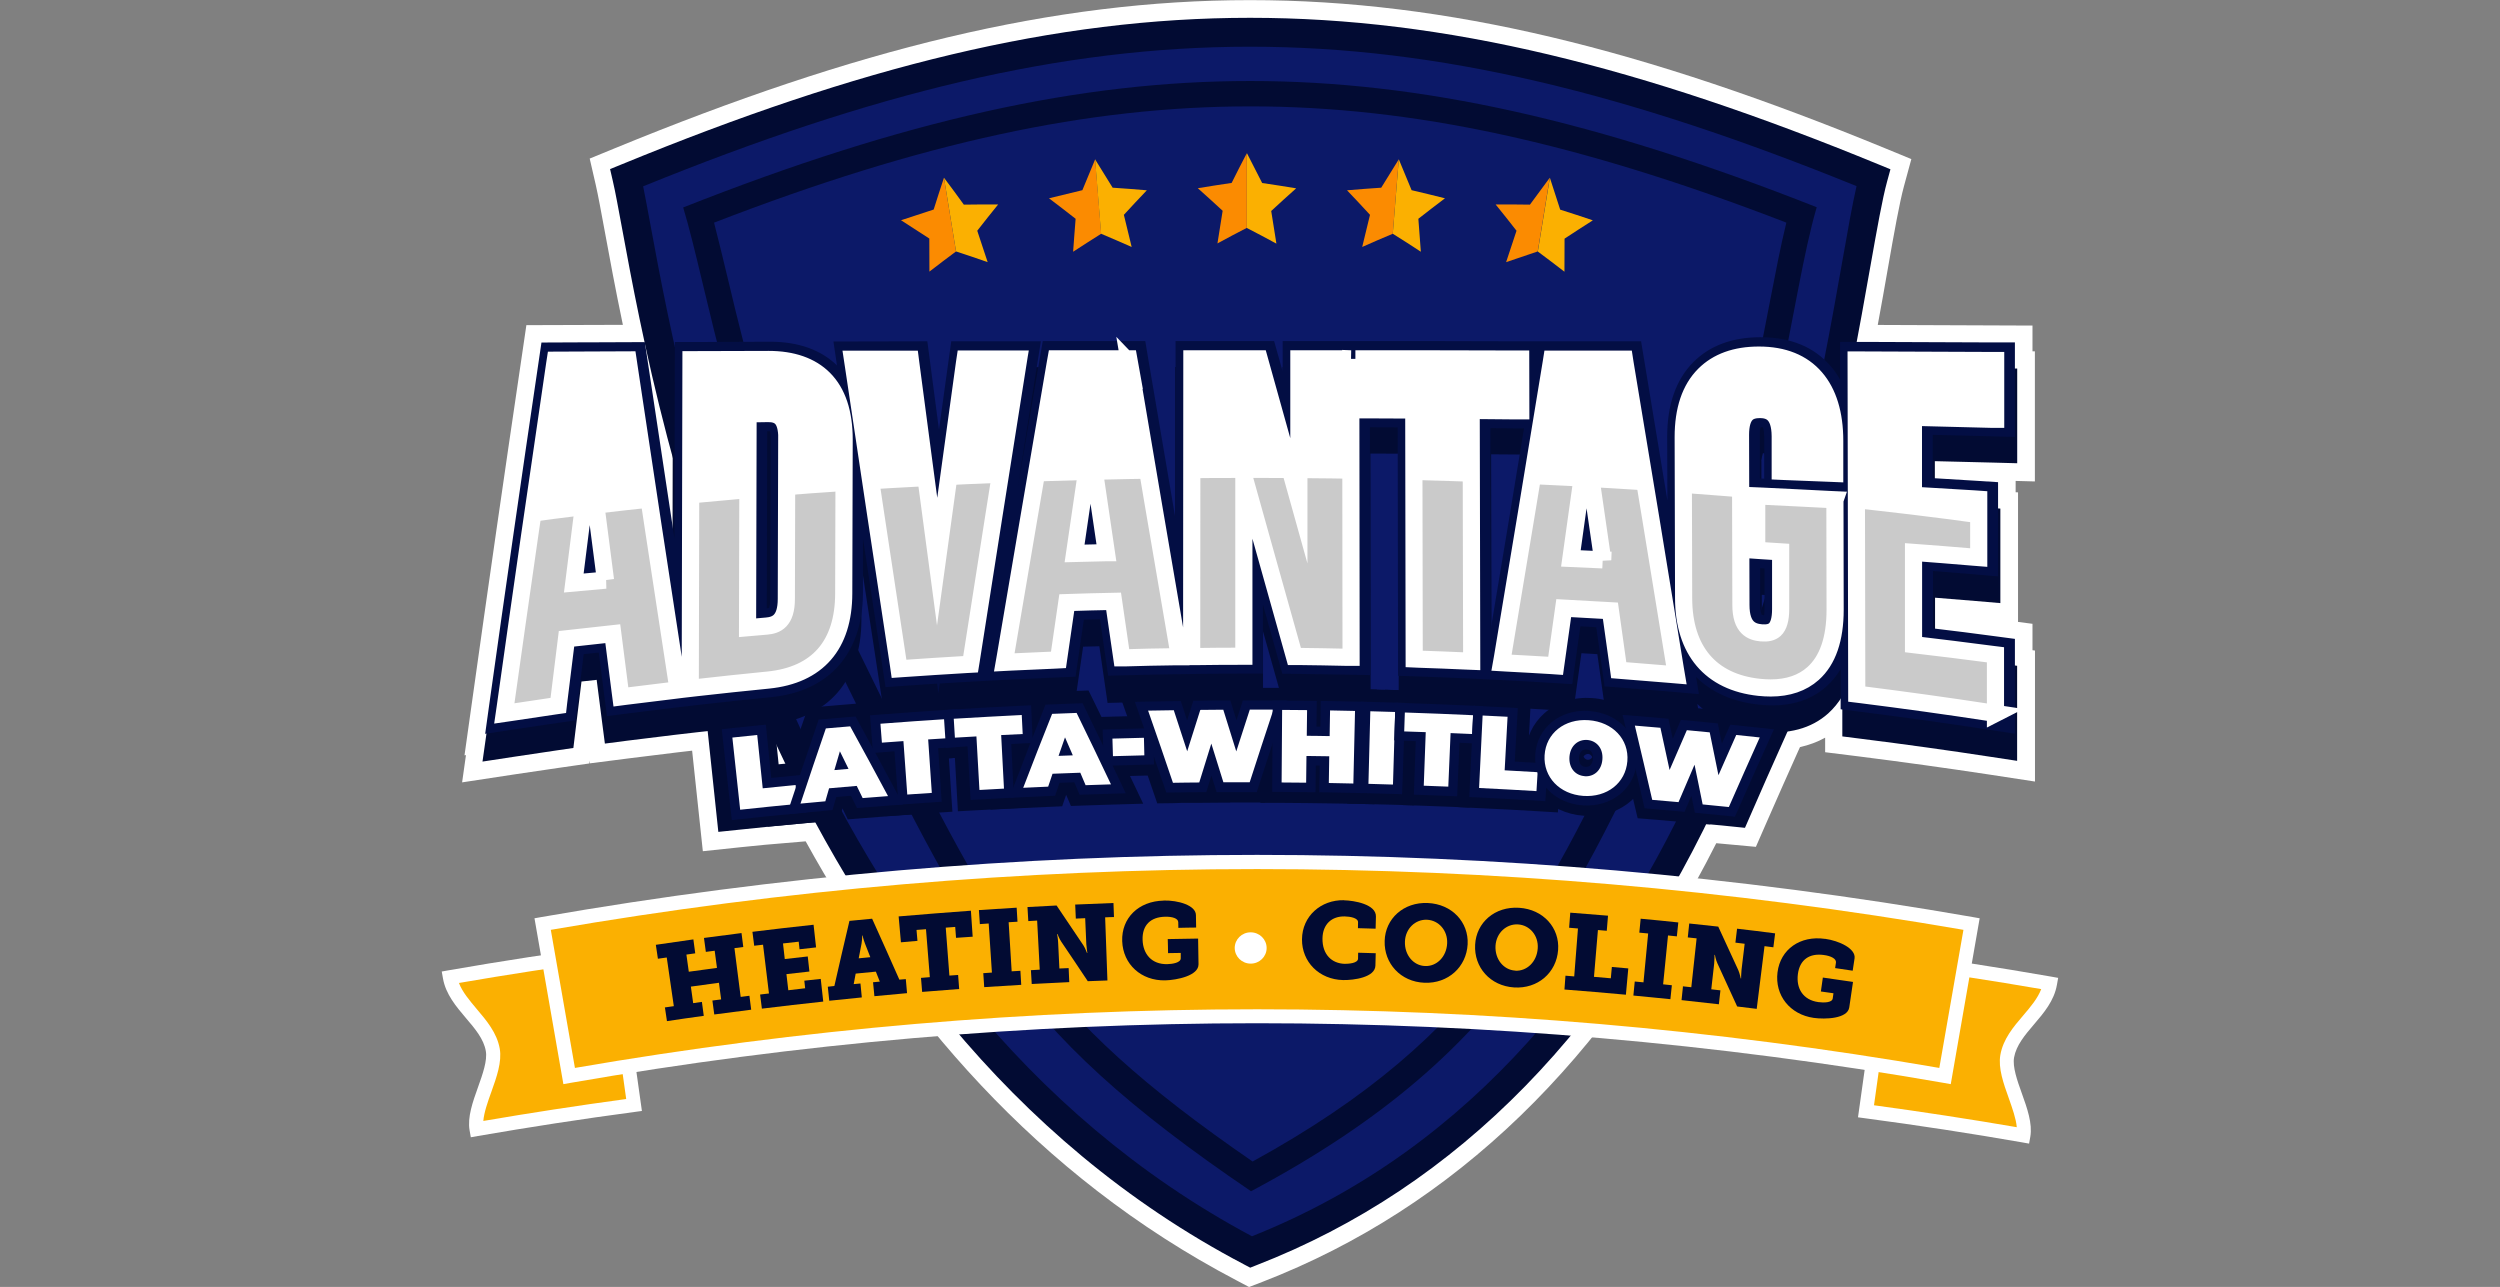 <?xml version="1.0" encoding="UTF-8"?>
<svg id="Layer_1" data-name="Layer 1" xmlns="http://www.w3.org/2000/svg" xmlns:xlink="http://www.w3.org/1999/xlink" viewBox="0 0 240.42 123.76">
  <rect x="0" y="0" width="240.42" height="123.76" fill="#808080" stroke="none"/>
  <defs>
    <style>
      .cls-1 {
        fill: #fbb001;
      }

      .cls-2 {
        fill: #030e44;
      }

      .cls-3 {
        fill: #0c1968;
      }

      .cls-4 {
        fill: #fb8b01;
      }

      .cls-5 {
        fill: #020b33;
      }

      .cls-6 {
        fill: #fff;
      }

      .cls-7 {
        fill: none;
        stroke: #fff;
        stroke-miterlimit: 10;
        stroke-width: 1.65px;
      }

      .cls-8 {
        clip-path: url(#clippath);
      }

      .cls-9 {
        fill: #cacaca;
      }
    </style>
    <clipPath id="clippath">
      <path class="cls-7" d="M60.46,35.01l-.06-.4-7,.03-.06.39c-1.62,10.97-3.22,22.06-4.75,32.96l-.09.62.62-.09c1.41-.22,2.81-.42,4.22-.63l.35-.05.04-.35c.25-2.02.5-4.04.75-6.06,1.47-.17,2.97-.33,4.45-.49.24,1.88.48,3.75.72,5.62l.06.46.46-.06c1.51-.19,3.05-.38,4.56-.56l.48-.06-.07-.47c-1.56-10.15-3.14-20.53-4.68-30.85ZM58.24,55.79c-1.02.09-2.04.19-3.06.28.5-3.98,1.01-8.03,1.52-12.09.51,3.96,1.02,7.9,1.53,11.81ZM73.9,34.57h0c-2.33,0-4.66.01-6.99.02h-.46s-.07,31.61-.07,31.61l.52-.06c2.3-.26,4.65-.51,6.98-.74,4.74-.48,7.25-3.36,7.26-8.33l.04-14.81c0-2.57-.65-4.53-1.95-5.83-1.23-1.23-3.02-1.86-5.32-1.86ZM75.66,42.15l-.04,15.44c0,2.16-.97,2.54-1.91,2.62-.61.05-1.22.11-1.82.16l.05-20.57,1.88-.03c.59-.01,1.01.12,1.3.41.37.36.55,1.03.55,1.98ZM97.88,35.06c-1.6,10.1-3.07,19.41-4.48,28.45l-.06.37-.37.02c-2.02.12-4.07.25-6.08.39l-.43.03-.06-.42c-1.47-9.65-2.93-19.35-4.34-28.82l-.08-.53h5.56s.05.39.05.39c.84,6.35,1.68,12.75,2.53,19.08.88-6.4,1.75-12.76,2.63-19.09l.06-.4h5.15s-.09.53-.09.53ZM108.62,34.9l-.07-.39h-6.99s-.07.39-.07.39c-1.75,10.25-3.33,19.48-4.81,28.23l-.1.57.58-.03c1.42-.07,2.83-.13,4.25-.19l.38-.02.8-5.51c1.49-.05,3-.09,4.5-.12l.79,5.43h.41c1.53-.05,3.08-.08,4.59-.1h.54s-.09-.54-.09-.54c-1.69-9.86-3.24-18.93-4.72-27.73ZM106.39,53.15c-1.02.02-2.04.04-3.05.07.51-3.49,1.02-6.97,1.53-10.45.51,3.47,1.02,6.93,1.53,10.38ZM129.9,34.51l.03,28.7h-.47c-1.54-.04-3.1-.06-4.63-.08h-.35s-2.51-8.94-2.51-8.94c-.78-2.79-1.57-5.58-2.35-8.38v17.3s-.46,0-.46,0c-1.36,0-2.73.01-4.09.03h-.47s.02-28.63.02-28.63h6.48s3.81,13.65,3.81,13.65v-13.65s5,0,5,0ZM141.48,39.47l.05,24.12-.49-.02c-1.53-.07-3.07-.13-4.59-.18l-.45-.02-.04-23.94c-1.44,0-2.89-.02-4.33-.02h-.46s0-4.9,0-4.9h.46c4.72,0,9.44,0,14.15.02h.46s.01,4.98.01,4.98h-.47c-1.44-.02-2.88-.03-4.32-.04ZM156.28,34.93l-.06-.39h-6.99s-.06.38-.06.38c-1.51,9.22-3.08,18.74-4.68,28.3l-.09.51.52.03c1.42.07,2.83.16,4.25.24l.43.03.78-5.55c1.49.08,3,.16,4.49.25.25,1.78.5,3.56.75,5.35l.05.37.37.03c1.52.12,3.06.24,4.58.37l.59.05-.1-.59c-1.55-9.57-3.13-19.18-4.83-29.38ZM154.13,53.84c-1.02-.05-2.04-.1-3.06-.14.5-3.55.99-7.1,1.49-10.67.52,3.59,1.05,7.2,1.57,10.82ZM176.46,48.09l.02,10.55c0,2.8-.71,4.87-2.12,6.13-1.03.92-2.4,1.39-4.07,1.39-.36,0-.73-.02-1.12-.06-4.67-.5-7.24-3.54-7.26-8.55l-.04-15.52c0-2.62.67-4.63,2.03-5.99,1.25-1.25,3.01-1.89,5.24-1.89h.02c2.35,0,4.18.74,5.43,2.19,1.22,1.41,1.85,3.45,1.85,6.06v3.13s-.48-.02-.48-.02c-1.44-.06-2.88-.12-4.32-.17l-.44-.02v-3.36c-.01-2.26-1.04-2.56-1.93-2.58-.58,0-1.02.13-1.31.42-.39.38-.58,1.06-.58,2.02l.04,16.36c0,2.22,1.05,2.6,1.96,2.68.59.05,1.01-.05,1.3-.31.37-.34.56-1,.56-1.96v-5.52c-.63-.04-1.25-.08-1.87-.12l-.43-.03v-5.23s.47.02.47.02c2.2.1,4.43.22,6.62.33l.44.02ZM191.92,68.61l-.53-.08c-4.11-.63-8.29-1.21-12.42-1.73l-.41-.05-.06-32.13h.47c4.16.02,8.33.03,12.49.05h.46s0,5.65,0,5.65h-.48c-2.48-.07-4.95-.13-7.43-.19v7.5c1.96.11,3.9.23,5.85.35l.43.03v5.61s-.5-.04-.5-.04c-1.92-.16-3.85-.32-5.77-.46v8.87c2.5.29,5.01.61,7.48.93l.4.05v5.65Z"/>
    </clipPath>
  </defs>
  <path class="cls-6" d="M195.69,62.56l-.23-.03v-2.54l-1.39-.18v-12.46s-.23-.01-.23-.01v-1.09s1.85.05,1.85.05v-12.51h-.23v-2.48l-14.88-.06c.36-1.94.68-3.76.97-5.42.62-3.54,1.12-6.33,1.55-7.92l.71-2.61-2.5-1.03c-46.25-19.01-75.95-19.01-122.21,0l-2.39.98.58,2.52c.23,1.01.51,2.53.88,4.54.44,2.4,1,5.43,1.73,8.93l-9.28.03-.48,3.27c-1.63,11.02-3.23,22.11-4.75,32.98l-.72,5.12.14-.02-.37,2.62,5.12-.78c1.4-.21,2.8-.42,4.2-.62l2.92-.42.03-.27.03.26,3.82-.49c1.5-.19,3.03-.38,4.54-.56l1.46-.17,1.03,9.67,3.69-.39c.77-.08,1.54-.15,2.31-.23l3.89-.33c9.01,16.34,22.12,32.1,41.41,42.21l1.23.65,1.3-.5c18.46-7.16,33.11-21.35,43.63-42.18l3.81.35,1.08-2.47c.97-2.22,1.97-4.47,2.96-6.68l.2-.44c.86-.2,1.68-.49,2.42-.91v1.4s3.37.42,3.37.42c4.11.52,8.27,1.1,12.37,1.72l4.44.68v-12.59Z"/>
  <g>
    <path class="cls-3" d="M120.31,120.4C70.2,94.13,62.88,28.5,60.27,17.08c45.46-18.68,74.43-18.68,119.88,0-3.45,12.62-8.25,83.3-59.84,103.32Z"/>
    <path class="cls-5" d="M120.23,121.91l-.55-.29c-45.93-24.07-56.41-80.94-59.85-99.62-.37-1.98-.65-3.55-.9-4.61l-.26-1.13,1.08-.44c45.77-18.81,75.16-18.81,120.93,0l1.12.46-.32,1.17c-.46,1.68-.96,4.52-1.6,8.11-2.05,11.62-5.48,31.07-14.04,49.98-10.45,23.08-25.6,38.6-45.03,46.14l-.58.23ZM61.85,17.92c.2.98.42,2.17.68,3.58,3.37,18.28,13.59,73.77,57.87,97.39,43.26-17.23,52.73-70.85,56.78-93.81.52-2.95.95-5.39,1.36-7.18C134.53.02,105.86.02,61.85,17.92Z"/>
  </g>
  <g>
    <path class="cls-3" d="M120.39,113.13c-21.71-14.85-25.99-23.57-38.45-49.02-.7-1.44-1.43-2.93-2.19-4.48-6.17-12.56-8.95-24.17-10.98-32.65-.57-2.39-1.08-4.51-1.58-6.32,20.64-8.06,37.04-11.66,53.04-11.66s32.39,3.6,53.01,11.65c-.66,2.5-1.23,5.44-1.87,8.78-1.7,8.85-3.82,19.86-9.37,31.65-.82,1.74-1.61,3.44-2.38,5.08-9.97,21.41-16.03,34.41-39.23,46.95Z"/>
    <path class="cls-5" d="M120.23,10.23c15.58,0,31.56,3.46,51.56,11.18-.56,2.29-1.06,4.9-1.62,7.8-1.69,8.78-3.79,19.71-9.28,31.36-.82,1.74-1.61,3.44-2.38,5.09-9.77,20.98-15.74,33.8-38.05,46.04-20.9-14.39-24.86-22.47-37.42-48.13-.7-1.44-1.43-2.93-2.19-4.48-6.11-12.44-8.87-23.97-10.88-32.39-.47-1.95-.89-3.71-1.3-5.29,20.01-7.73,36-11.18,51.58-11.18M120.23,7.79c-16.34,0-33.29,3.77-54.53,12.16,2.38,7.88,4.6,23.24,12.95,40.23,14.53,29.57,17.9,38.25,41.66,54.38,25.95-13.82,31.31-28.55,42.79-52.94,8.05-17.11,9.03-32.89,11.61-41.69-21.22-8.38-38.16-12.14-54.48-12.14h0Z"/>
  </g>
  <path class="cls-5" d="M194,64.03l-1.89-.25c-1.99-.26-4.01-.52-6.02-.76v-5.54c1.3.1,2.62.21,3.93.32l2.35.2v-9.09s-2.04-.13-2.04-.13c-1.42-.09-2.84-.18-4.26-.26v-4.17c1.89.04,3.79.09,5.69.14l2.23.06v-9.11s-2.16,0-2.16,0c-4.18-.02-8.35-.03-12.53-.05h-2.18s0,3.64,0,3.64c-.27-.48-.58-.91-.93-1.32-1.6-1.85-3.87-2.78-6.76-2.78-2.71,0-4.89.81-6.47,2.4-1.69,1.69-2.54,4.12-2.53,7.21l.02,6.13c-.73-4.42-1.47-8.91-2.24-13.53l-.3-1.81h-4.88s-.54-.01-.54-.01h-4.49s0,0,0,0h-1.99c-4.73-.01-9.47-.02-14.2-.02h-2.17s0,0,0,0h-6.3s0,2.93,0,2.93l-.82-2.93h-9.5s0,17.19,0,17.19c-.9-5.27-1.76-10.36-2.61-15.38l-.31-1.81h-4.88s-.52,0-.52,0h-4.48s-.31,1.81-.31,1.81c-.73,4.27-1.43,8.37-2.11,12.33.59-3.76,1.2-7.62,1.84-11.62l.4-2.51h-8.65s-.26,1.88-.26,1.88c-.31,2.22-.61,4.43-.92,6.66-.29-2.21-.58-4.43-.88-6.63l-.25-1.89-9.06.02.34,2.3c-1.56-1.52-3.74-2.29-6.47-2.29h0c-2.34,0-4.68.01-7.02.02h-2.16s-.04,18.97-.04,18.97c-.86-5.68-1.72-11.39-2.58-17.1l-.28-1.86-4.88.02h-.6s-4.48.02-4.48.02l-.27,1.85c-1.62,10.98-3.23,22.11-4.77,33.07l-.41,2.89,2.88-.44c1.4-.21,2.81-.42,4.22-.63l1.64-.24.2-1.65c.19-1.58.39-3.16.58-4.74.49-.05.97-.11,1.46-.16.17,1.33.34,2.65.51,3.98l.28,2.15,2.15-.28c1.51-.19,3.04-.38,4.56-.56l2.16-.25c2.3-.26,4.65-.51,6.98-.74,5.59-.56,8.8-4.22,8.82-10.04v-5.28c.63,4.12,1.26,8.25,1.89,12.38l.3,1.98,2-.14c.99-.07,1.99-.14,2.98-.2l.25-.02c.95-.06,1.9-.12,2.84-.17l4.21-.23c1.42-.07,2.83-.13,4.25-.19l1.8-.07.8-5.51c.52-.01,1.04-.03,1.56-.04l.79,5.45,1.93-.05c1.53-.04,3.07-.07,4.59-.09l2.17-.03c1.36-.01,2.72-.02,4.09-.03h2.17s0-6.68,0-6.68l1.88,6.68,1.63.02c1.53.01,3.08.04,4.63.07l2.21.04-.02-23.91h.03c.88,0,1.76,0,2.65.01l.04,23.97,2.09.07c1.52.05,3.06.11,4.58.18l3.87.19c1.42.07,2.83.16,4.25.24l2,.12.78-5.58c.51.03,1.02.06,1.53.09l.8,5.71,1.74.13c1.53.12,3.07.24,4.57.37l2.78.24-.27-1.66c1.48,1.47,3.52,2.39,6.04,2.66,2.71.3,4.92-.3,6.54-1.75.53-.48.98-1.03,1.36-1.66v3.87s1.9.24,1.9.24c4.14.52,8.31,1.1,12.41,1.73l2.5.38v-9.15ZM118.05,63.99c-.54,0-1.08,0-1.62.01v-25.3s1.63,0,1.63,0v25.29ZM143.44,63.03l-.04-19.34c.87,0,1.74.01,2.61.02h.63c-1.05,6.38-2.12,12.84-3.2,19.32ZM169.38,44.34c0-.39.04-.62.07-.75.03,0,.06,0,.09,0,.06,0,.11,0,.14,0,.04.11.11.37.11.87v4.08s0,0,0,0l-.4-.02v-4.2ZM169.81,61.74c-.13-.01-.2-.03-.23-.04-.03-.06-.15-.31-.15-.95v-3.54s.14,0,.14,0c.09,0,.18.01.26.02v3.94c0,.26,0,.44-.03.57Z"/>
  <path class="cls-2" d="M46.65,70.63l.4-2.88c1.53-10.93,3.13-22.02,4.75-32.97l.27-1.84,4.47-.02h.6s4.87-.02,4.87-.02l.28,1.85c.85,5.68,1.71,11.38,2.57,17.04l.04-18.9h2.15c2.33-.01,4.66-.02,6.99-.03h0c2.72,0,4.89.77,6.45,2.28l-.34-2.3,9.03-.02.25,1.89c.29,2.2.58,4.4.87,6.61.31-2.22.61-4.43.92-6.64l.26-1.86h8.62s-.4,2.49-.4,2.49c-.63,3.98-1.24,7.83-1.83,11.58.67-3.95,1.37-8.03,2.1-12.29l.31-1.8h4.47s.52,0,.52,0h4.87s.3,1.8.3,1.8c.85,5,1.71,10.08,2.61,15.33v-17.13s9.48,0,9.48,0l.82,2.92v-2.92s6.28,0,6.28,0h0s2.17,0,2.17,0c4.72,0,9.44,0,14.16.02h1.99s0,0,0,0h4.47s.54,0,.54,0h4.86s.3,1.81.3,1.81c.77,4.6,1.51,9.08,2.23,13.49l-.02-6.11c0-3.08.84-5.5,2.52-7.19,1.58-1.58,3.74-2.39,6.45-2.39,2.89,0,5.15.93,6.74,2.77.35.4.66.84.92,1.31v-3.63s2.17,0,2.17,0c4.16.01,8.33.03,12.49.05h2.15s0,9.09,0,9.09l-2.22-.06c-1.89-.05-3.79-.09-5.68-.14v4.16c1.42.08,2.84.17,4.25.26l2.03.13v9.06s-2.34-.2-2.34-.2c-1.3-.11-2.61-.22-3.92-.32v5.52c2.01.24,4.02.49,6,.76l1.88.25v9.12s-2.49-.38-2.49-.38c-4.09-.63-8.25-1.21-12.38-1.73l-1.89-.24v-3.86c-.38.63-.83,1.18-1.36,1.66-1.62,1.45-3.82,2.05-6.52,1.75-2.52-.27-4.55-1.19-6.02-2.66l.27,1.65-2.77-.24c-1.5-.13-3.03-.25-4.56-.37l-1.74-.13-.8-5.69c-.51-.03-1.02-.06-1.53-.09l-.78,5.56-2-.12c-1.41-.09-2.82-.17-4.23-.24l-3.86-.19c-1.52-.07-3.06-.13-4.57-.18l-2.09-.07-.04-23.89c-.88,0-1.76,0-2.64-.01h-.03s.02,23.83.02,23.83l-2.21-.04c-1.54-.03-3.09-.05-4.61-.07l-1.62-.02-1.87-6.66v6.65s-2.16,0-2.16,0c-1.36,0-2.72.01-4.07.03l-2.16.03c-1.51.02-3.04.05-4.57.09l-1.92.05-.79-5.43c-.52.01-1.04.03-1.55.04l-.8,5.49-1.8.07c-1.41.06-2.82.12-4.24.19l-4.19.22c-.94.05-1.89.11-2.83.17l-.13.93-.12-.92c-.99.06-1.99.13-2.97.2l-1.99.14-.3-1.97c-.63-4.12-1.25-8.24-1.87-12.34v5.26c-.03,5.8-3.23,9.45-8.81,10.01-2.32.23-4.66.48-6.96.74l-2.15.25c-1.51.18-3.04.37-4.55.56l-2.15.28-.28-2.15c-.17-1.32-.34-2.64-.51-3.97-.49.05-.97.11-1.45.16-.19,1.57-.39,3.15-.58,4.72l-.2,1.64-1.64.24c-1.4.2-2.8.41-4.2.62l-2.87.44ZM180.41,65.24c3.32.43,6.66.89,9.96,1.39v-2.18c-2.12-.27-4.26-.54-6.37-.79l-1.5-.18-.02-12.21,1.83.14c1.47.11,2.96.23,4.44.35v-2.17c-1.56-.1-3.11-.19-4.67-.28l-1.6-.09v-10.85s1.73.04,1.73.04c2.05.05,4.11.1,6.16.15v-2.21c-3.34-.01-6.67-.03-10.01-.04l.05,28.93ZM55.01,36.33c-1.48,10.05-2.95,20.21-4.36,30.25.55-.08,1.1-.16,1.66-.24.21-1.71.42-3.42.63-5.12l.16-1.33,1.33-.15c1.48-.17,2.98-.33,4.46-.49l1.65-.18.21,1.65c.19,1.47.38,2.93.56,4.39.69-.09,1.39-.17,2.08-.26-1.44-9.39-2.9-18.98-4.33-28.54h-1.5s.96,7.44.96,7.44c.51,3.96,1.02,7.9,1.53,11.81l.23,1.75-1.76.16c-1.02.09-2.03.18-3.05.28l-2.11.2.26-2.1c.5-3.98,1.01-8.03,1.52-12.1l.94-7.43h-1.1ZM169.32,35.85c-1.79,0-3.15.47-4.06,1.39-1.02,1.03-1.54,2.63-1.53,4.78l.04,15.52c.01,4.15,1.94,6.46,5.74,6.87,1.73.19,3-.11,3.88-.9,1.03-.93,1.56-2.56,1.55-4.86l-.02-8.94c-1.38-.07-2.76-.14-4.14-.21v1.85c.24.01.47.03.71.04l1.59.1.02,7.11c0,1.48-.36,2.54-1.11,3.22-.65.59-1.52.84-2.6.74-2.25-.21-3.49-1.76-3.5-4.37l-.04-16.36c0-1.43.36-2.52,1.09-3.24.43-.43,1.22-.93,2.54-.92,2.28.03,3.59,1.59,3.59,4.27v1.72c.62.02,1.24.05,1.86.07v-1.36c0-2.19-.49-3.85-1.44-4.95-.93-1.08-2.29-1.6-4.15-1.6ZM68.29,36.29l-.06,28.01c1.87-.21,3.75-.41,5.62-.59,3.84-.39,5.72-2.56,5.73-6.64l.04-14.81c0-2.1-.48-3.65-1.45-4.62-.9-.9-2.29-1.36-4.12-1.36h0c-1.92,0-3.84.01-5.76.02ZM157.31,62.86c.67.05,1.35.11,2.02.16-1.41-8.71-2.86-17.5-4.4-26.78h-1.49s.95,6.53.95,6.53c.52,3.59,1.05,7.2,1.57,10.82l.3,2.04-2.06-.1c-1.02-.05-2.03-.1-3.05-.14l-1.87-.08.26-1.85c.5-3.55.99-7.1,1.49-10.67l.91-6.55h-1.11c-1.39,8.48-2.83,17.18-4.28,25.9.58.03,1.16.07,1.74.1l.78-5.54,1.56.08c1.5.08,3.01.16,4.5.25l1.39.08.81,5.74ZM84.1,36.25c1.28,8.63,2.61,17.45,3.95,26.27.54-.04,1.08-.07,1.63-.11l-1.09-8.16c-.8-5.97-1.6-12.01-2.39-18h-2.1ZM94.44,36.23c-.83,5.98-1.65,11.98-2.48,18.02l-1.11,8.08c.39-.02.78-.05,1.17-.07,1.29-8.24,2.63-16.78,4.1-26.04h-1.68ZM103.15,36.22c-1.58,9.24-3.02,17.67-4.37,25.69.57-.03,1.14-.05,1.7-.08l.8-5.52,1.43-.04c1.49-.05,3.01-.09,4.51-.12l1.51-.03.79,5.43c.69-.02,1.38-.03,2.06-.04-1.53-8.92-2.94-17.21-4.31-25.28h-1.49s.92,6.3.92,6.3c.51,3.47,1.02,6.93,1.53,10.38l.28,1.91-1.93.04c-1.02.02-2.03.04-3.05.07l-2.01.05.29-1.99c.51-3.49,1.02-6.97,1.53-10.45l.92-6.3h-1.1ZM137.86,61.73c.7.03,1.41.05,2.12.08l-.05-24.06h1.72c1.02.02,2.05.03,3.07.04v-1.57c-3.9,0-7.79,0-11.69-.01v1.5c1.04,0,2.07,0,3.1.02h1.69s.04,24,.04,24ZM125.92,61.44c.82,0,1.64.02,2.46.04l-.02-25.27h-1.61s.01,24.39.01,24.39l-6.81-24.39h-1.11s7.08,25.23,7.08,25.23ZM116.46,36.21v25.22c.53,0,1.07,0,1.6-.01v-25.21s-1.6,0-1.6,0ZM143.33,41.18l.04,19.28c1.08-6.46,2.15-12.9,3.19-19.26h-.63c-.87-.01-1.73-.02-2.6-.03ZM169.42,59.13s.09.03.23.04c.02-.13.04-.31.04-.57v-3.93c-.1,0-.18-.01-.27-.02h-.15s0,3.52,0,3.52c0,.64.12.89.15.95ZM169.24,46.01l.4.02s.01,0,.02,0v-4.07c-.01-.5-.08-.76-.12-.87-.03,0-.08,0-.14,0-.04,0-.07,0-.09,0-.03.12-.08.35-.07.74v4.18ZM70.33,62.23l.06-24.1,3.54-.06c1.05-.02,1.9.28,2.52.9.72.71,1.06,1.75,1.06,3.19l-.04,15.44c0,2.58-1.24,4.11-3.47,4.31-.61.05-1.21.1-1.82.16l-1.86.16ZM73.78,41.47l-.04,17.04c.11-.01.17-.02.21-.03.04-.08.12-.33.12-.89l.04-15.44c0-.33-.03-.55-.06-.68-.02,0-.04,0-.06,0h-.21Z"/>
  <g>
    <g class="cls-8">
      <g>
        <path class="cls-6" d="M60.46,35.01l-.06-.4-7,.03-.06.39c-1.62,10.97-3.22,22.06-4.75,32.96l-.09.62.62-.09c1.41-.22,2.81-.42,4.22-.63l.35-.05.04-.35c.25-2.02.5-4.04.75-6.06,1.47-.17,2.97-.33,4.45-.49.24,1.88.48,3.75.72,5.62l.06.46.46-.06c1.51-.19,3.05-.38,4.56-.56l.48-.06-.07-.47c-1.56-10.15-3.14-20.53-4.68-30.85ZM58.24,55.79c-1.02.09-2.04.19-3.06.28.5-3.98,1.01-8.03,1.52-12.09.51,3.96,1.02,7.9,1.53,11.81Z"/>
        <path class="cls-6" d="M73.9,34.57h0c-2.33,0-4.66.01-6.99.02h-.46s-.07,31.61-.07,31.61l.52-.06c2.3-.26,4.65-.51,6.98-.74,4.74-.48,7.25-3.36,7.26-8.33l.04-14.81c0-2.57-.65-4.53-1.95-5.83-1.23-1.23-3.02-1.86-5.32-1.86ZM75.66,42.15l-.04,15.44c0,2.16-.97,2.54-1.91,2.62-.61.05-1.22.11-1.82.16l.05-20.57,1.88-.03c.59-.01,1.01.12,1.3.41.37.36.55,1.03.55,1.98Z"/>
        <path class="cls-6" d="M97.96,34.52h-5.15s-.06.41-.06.41c-.88,6.33-1.75,12.69-2.63,19.09-.84-6.33-1.69-12.73-2.53-19.08l-.05-.4h-5.56s.08.54.08.54c1.41,9.47,2.87,19.16,4.34,28.82l.06.42.43-.03c2.01-.14,4.06-.27,6.08-.39l.37-.02.06-.37c1.41-9.04,2.88-18.35,4.48-28.45l.09-.54Z"/>
        <path class="cls-6" d="M108.62,34.9l-.07-.39h-6.99s-.07.39-.07.39c-1.75,10.25-3.33,19.48-4.81,28.23l-.1.57.58-.03c1.42-.07,2.83-.13,4.25-.19l.38-.02.8-5.51c1.49-.05,3-.09,4.5-.12l.79,5.43h.41c1.53-.05,3.08-.08,4.59-.1h.54s-.09-.54-.09-.54c-1.69-9.86-3.24-18.93-4.72-27.73ZM106.39,53.15c-1.02.02-2.04.04-3.05.07.51-3.49,1.02-6.97,1.53-10.45.51,3.47,1.02,6.93,1.53,10.38Z"/>
        <path class="cls-6" d="M124.89,34.51v13.65s-3.81-13.66-3.81-13.66h-6.48s-.02,28.64-.02,28.64h.47c1.36-.02,2.73-.03,4.09-.03h.46s0-17.3,0-17.3c.78,2.79,1.57,5.58,2.35,8.38l2.51,8.94h.35c1.53.02,3.09.04,4.63.07h.47s-.03-28.69-.03-28.69h-5.01Z"/>
        <path class="cls-6" d="M145.8,39.5h.47s-.01-4.98-.01-4.98h-.46c-4.72,0-9.44-.01-14.15-.02h-.46s0,4.9,0,4.9h.46c1.44,0,2.89.01,4.33.02l.04,23.94.45.02c1.52.05,3.06.11,4.59.18l.49.02-.05-24.12c1.44.01,2.88.02,4.32.04Z"/>
        <path class="cls-6" d="M156.28,34.93l-.06-.39h-6.99s-.06.38-.06.38c-1.51,9.22-3.08,18.74-4.68,28.3l-.09.51.52.03c1.42.07,2.83.16,4.25.24l.43.03.78-5.55c1.49.08,3,.16,4.49.25.25,1.78.5,3.56.75,5.35l.05.37.37.03c1.52.12,3.06.24,4.58.37l.59.05-.1-.59c-1.55-9.57-3.13-19.18-4.83-29.38ZM154.13,53.84c-1.02-.05-2.04-.1-3.06-.14.5-3.55.99-7.1,1.49-10.67.52,3.59,1.05,7.2,1.57,10.82Z"/>
        <path class="cls-6" d="M176.03,48.06c-2.19-.12-4.41-.23-6.62-.33l-.49-.02v5.23s.45.03.45.03c.62.04,1.24.08,1.85.12v5.52c.02.96-.17,1.62-.54,1.96-.29.26-.71.36-1.3.31-.91-.08-1.95-.46-1.96-2.68l-.04-16.36c0-.96.19-1.64.58-2.02.3-.29.74-.43,1.31-.42.89.01,1.92.32,1.92,2.58v3.36s.45.02.45.02c1.44.05,2.88.11,4.32.17l.48.02v-3.13c-.01-2.6-.63-4.64-1.86-6.06-1.26-1.45-3.08-2.19-5.43-2.19h-.02c-2.23,0-4,.64-5.24,1.89-1.35,1.36-2.03,3.37-2.03,5.99l.04,15.52c.01,5.01,2.59,8.05,7.26,8.55.39.04.76.06,1.12.06,1.68,0,3.05-.47,4.07-1.39,1.41-1.26,2.12-3.33,2.12-6.13l-.02-10.55-.44-.02Z"/>
        <path class="cls-6" d="M191.92,62.95l-.4-.05c-2.48-.33-4.99-.64-7.47-.93v-8.87c1.9.15,3.84.3,5.75.46l.5.04v-5.61s-.44-.03-.44-.03c-1.95-.12-3.89-.24-5.84-.35v-7.5c2.47.06,4.94.12,7.42.18h.48s0-5.63,0-5.63h-.46c-4.16-.02-8.32-.04-12.49-.05h-.47s.06,32.13.06,32.13l.41.05c4.13.52,8.31,1.1,12.42,1.73l.53.08v-5.65Z"/>
      </g>
      <ellipse class="cls-9" cx="120.21" cy="69.24" rx="120.21" ry="23.28"/>
    </g>
    <path class="cls-7" d="M60.46,35.01l-.06-.4-7,.03-.06.39c-1.62,10.97-3.22,22.06-4.75,32.96l-.09.62.62-.09c1.41-.22,2.81-.42,4.22-.63l.35-.05.04-.35c.25-2.02.5-4.04.75-6.06,1.47-.17,2.97-.33,4.45-.49.24,1.88.48,3.75.72,5.62l.06.46.46-.06c1.51-.19,3.05-.38,4.56-.56l.48-.06-.07-.47c-1.56-10.15-3.14-20.53-4.68-30.85ZM58.24,55.79c-1.02.09-2.04.19-3.06.28.5-3.98,1.01-8.03,1.52-12.09.51,3.96,1.02,7.9,1.53,11.81ZM73.9,34.57h0c-2.33,0-4.66.01-6.99.02h-.46s-.07,31.61-.07,31.61l.52-.06c2.3-.26,4.65-.51,6.98-.74,4.74-.48,7.25-3.36,7.26-8.33l.04-14.81c0-2.57-.65-4.53-1.95-5.83-1.23-1.23-3.02-1.86-5.32-1.86ZM75.66,42.15l-.04,15.44c0,2.16-.97,2.54-1.91,2.62-.61.05-1.22.11-1.82.16l.05-20.57,1.88-.03c.59-.01,1.01.12,1.3.41.37.36.55,1.03.55,1.98ZM97.88,35.06c-1.6,10.1-3.07,19.41-4.48,28.45l-.06.37-.37.02c-2.02.12-4.07.25-6.08.39l-.43.03-.06-.42c-1.47-9.65-2.93-19.35-4.34-28.82l-.08-.53h5.56s.05.39.05.39c.84,6.35,1.68,12.75,2.53,19.08.88-6.4,1.75-12.76,2.63-19.09l.06-.4h5.15s-.09.53-.09.53ZM108.62,34.9l-.07-.39h-6.99s-.07.39-.07.39c-1.75,10.25-3.33,19.48-4.81,28.23l-.1.57.58-.03c1.42-.07,2.83-.13,4.25-.19l.38-.02.8-5.51c1.49-.05,3-.09,4.5-.12l.79,5.43h.41c1.53-.05,3.08-.08,4.59-.1h.54s-.09-.54-.09-.54c-1.69-9.86-3.24-18.93-4.72-27.73ZM106.39,53.15c-1.02.02-2.04.04-3.05.07.51-3.49,1.02-6.97,1.53-10.45.51,3.47,1.02,6.93,1.53,10.38ZM129.9,34.51l.03,28.7h-.47c-1.54-.04-3.1-.06-4.63-.08h-.35s-2.51-8.94-2.51-8.94c-.78-2.79-1.57-5.58-2.35-8.38v17.3s-.46,0-.46,0c-1.36,0-2.73.01-4.09.03h-.47s.02-28.63.02-28.63h6.48s3.81,13.65,3.81,13.65v-13.65s5,0,5,0ZM141.48,39.47l.05,24.12-.49-.02c-1.53-.07-3.07-.13-4.59-.18l-.45-.02-.04-23.94c-1.44,0-2.89-.02-4.33-.02h-.46s0-4.9,0-4.9h.46c4.72,0,9.44,0,14.15.02h.46s.01,4.98.01,4.98h-.47c-1.44-.02-2.88-.03-4.32-.04ZM156.28,34.93l-.06-.39h-6.99s-.06.38-.06.38c-1.51,9.22-3.08,18.74-4.68,28.3l-.09.51.52.03c1.42.07,2.83.16,4.25.24l.43.03.78-5.55c1.49.08,3,.16,4.49.25.25,1.78.5,3.56.75,5.35l.05.37.37.03c1.52.12,3.06.24,4.58.37l.59.05-.1-.59c-1.55-9.57-3.13-19.18-4.83-29.38ZM154.13,53.84c-1.02-.05-2.04-.1-3.06-.14.5-3.55.99-7.1,1.49-10.67.52,3.59,1.05,7.2,1.57,10.82ZM176.46,48.09l.02,10.55c0,2.8-.71,4.87-2.12,6.13-1.03.92-2.4,1.39-4.07,1.39-.36,0-.73-.02-1.12-.06-4.67-.5-7.24-3.54-7.26-8.55l-.04-15.52c0-2.62.67-4.63,2.03-5.99,1.25-1.25,3.01-1.89,5.24-1.89h.02c2.35,0,4.18.74,5.43,2.19,1.22,1.41,1.85,3.45,1.85,6.06v3.13s-.48-.02-.48-.02c-1.44-.06-2.88-.12-4.32-.17l-.44-.02v-3.36c-.01-2.26-1.04-2.56-1.93-2.58-.58,0-1.02.13-1.31.42-.39.38-.58,1.06-.58,2.02l.04,16.36c0,2.22,1.05,2.6,1.96,2.68.59.05,1.01-.05,1.3-.31.37-.34.56-1,.56-1.96v-5.52c-.63-.04-1.25-.08-1.87-.12l-.43-.03v-5.23s.47.02.47.02c2.2.1,4.43.22,6.62.33l.44.02ZM191.92,68.61l-.53-.08c-4.11-.63-8.29-1.21-12.42-1.73l-.41-.05-.06-32.13h.47c4.16.02,8.33.03,12.49.05h.46s0,5.65,0,5.65h-.48c-2.48-.07-4.95-.13-7.43-.19v7.5c1.96.11,3.9.23,5.85.35l.43.03v5.61s-.5-.04-.5-.04c-1.92-.16-3.85-.32-5.77-.46v8.87c2.5.29,5.01.61,7.48.93l.4.05v5.65Z"/>
  </g>
  <g>
    <g>
      <path class="cls-4" d="M118.45,17.59c-1.09.16-2.17.33-3.26.51.81.72,1.6,1.44,2.39,2.17-.17,1.05-.34,2.1-.5,3.14.93-.51,1.88-1.01,2.83-1.5v-7.19c-.5.95-.98,1.9-1.46,2.86Z"/>
      <path class="cls-1" d="M124.64,18.11c-1.08-.18-2.17-.35-3.26-.51-.48-.96-.97-1.91-1.46-2.86v7.19c.95.49,1.89.99,2.83,1.5-.16-1.05-.33-2.1-.5-3.14.79-.73,1.58-1.45,2.39-2.17Z"/>
    </g>
    <g>
      <path class="cls-4" d="M104.09,18.29c-1.07.25-2.14.51-3.21.78.86.65,1.72,1.31,2.56,1.97-.08,1.06-.17,2.12-.24,3.17.89-.58,1.79-1.16,2.7-1.73-.19-2.39-.39-4.78-.58-7.16-.42.99-.83,1.98-1.23,2.97Z"/>
      <path class="cls-1" d="M110.29,18.3c-1.09-.09-2.19-.18-3.29-.25-.56-.91-1.12-1.82-1.69-2.73.19,2.39.39,4.78.58,7.16.99.42,1.97.84,2.94,1.27-.25-1.03-.5-2.06-.75-3.09.73-.79,1.46-1.58,2.21-2.36Z"/>
    </g>
    <g>
      <path class="cls-4" d="M132.83,18.05c-1.1.07-2.2.16-3.29.25.75.78,1.48,1.57,2.21,2.36-.25,1.03-.5,2.06-.75,3.09.97-.43,1.95-.86,2.94-1.27.19-2.39.39-4.78.58-7.16-.57.91-1.13,1.82-1.69,2.73Z"/>
      <path class="cls-1" d="M138.96,19.07c-1.07-.27-2.14-.53-3.21-.78-.4-.99-.81-1.98-1.23-2.97-.19,2.39-.39,4.78-.58,7.16.91.57,1.81,1.14,2.7,1.73-.08-1.06-.16-2.12-.24-3.17.84-.66,1.7-1.32,2.56-1.97Z"/>
    </g>
    <g>
      <path class="cls-4" d="M147.14,19.68c-1.1-.02-2.21-.02-3.31-.02.68.84,1.35,1.68,2.01,2.53-.34,1.01-.67,2.01-1,3.02,1.01-.35,2.02-.69,3.04-1.03.39-2.36.77-4.73,1.16-7.09-.64.86-1.28,1.72-1.91,2.59Z"/>
      <path class="cls-1" d="M153.18,21.19c-1.04-.35-2.09-.7-3.14-1.03-.32-1.02-.65-2.04-.99-3.06-.39,2.36-.77,4.73-1.16,7.09.86.64,1.72,1.29,2.56,1.94,0-1.06.01-2.12.01-3.18.9-.59,1.8-1.18,2.72-1.76Z"/>
    </g>
    <g>
      <path class="cls-4" d="M89.79,20.15c-1.05.34-2.1.68-3.14,1.03.91.58,1.82,1.17,2.72,1.76,0,1.06,0,2.12.01,3.18.84-.65,1.7-1.3,2.56-1.94-.39-2.36-.77-4.73-1.16-7.09-.34,1.02-.67,2.04-.99,3.06Z"/>
      <path class="cls-1" d="M96,19.66c-1.1,0-2.2,0-3.31.02-.63-.87-1.26-1.73-1.91-2.59.39,2.36.77,4.73,1.16,7.09,1.02.33,2.04.68,3.04,1.03-.33-1.01-.66-2.02-1-3.02.66-.85,1.33-1.69,2.01-2.53Z"/>
    </g>
  </g>
  <g>
    <g>
      <g>
        <path class="cls-5" d="M70.15,70.83c.8-.08,1.6-.17,2.4-.25.17,1.71.34,3.42.52,5.13,1.06-.11,2.12-.21,3.18-.31.06.61.11,1.21.17,1.82-1.85.17-3.69.36-5.54.55-.25-2.31-.49-4.63-.74-6.94Z"/>
        <path class="cls-5" d="M69.08,80l-1.16-10.97,2.01-.21c.8-.09,1.61-.17,2.41-.25l2.02-.2.52,5.13c.39-.04.79-.08,1.18-.11l2.02-.19.55,5.85-2.02.19c-1.83.17-3.69.36-5.51.55l-2.02.21Z"/>
      </g>
      <g>
        <path class="cls-5" d="M82.17,75.49c-.89.07-1.79.15-2.68.23-.12.42-.24.84-.37,1.25-.8.07-1.61.14-2.41.22.81-2.41,1.63-4.82,2.47-7.23.79-.07,1.58-.13,2.36-.2,1.23,2.23,2.44,4.47,3.64,6.72-.82.06-1.63.12-2.45.19-.19-.39-.38-.78-.57-1.17ZM81.37,73.85c-.28-.56-.56-1.13-.83-1.69-.18.6-.36,1.2-.54,1.81.46-.04.92-.08,1.37-.12Z"/>
        <path class="cls-5" d="M73.8,79.5l.99-2.95c.81-2.42,1.64-4.86,2.48-7.25l.43-1.24,1.31-.11c.23-.02.47-.04.7-.06l.93-.08c.25-.02.5-.04.75-.06l1.31-.11.63,1.15c1.22,2.23,2.45,4.49,3.65,6.74l1.47,2.74-3.1.23c-.81.06-1.63.12-2.44.19l-1.38.11-.51-1.05-.33,1.12-1.38.12c-.8.07-1.6.14-2.4.22l-3.1.29Z"/>
      </g>
      <g>
        <path class="cls-5" d="M86.69,71.2c-.69.05-1.39.1-2.08.15-.05-.61-.09-1.21-.14-1.82,2.2-.17,4.39-.32,6.59-.45.04.61.07,1.21.11,1.82-.69.04-1.39.09-2.08.13.11,1.71.23,3.43.34,5.14-.79.05-1.58.11-2.37.16-.12-1.71-.24-3.43-.37-5.14Z"/>
        <path class="cls-5" d="M85.17,78.5l-.36-5.14s-.04,0-.05,0l-2.02.15-.44-5.86,2.02-.15c2.2-.17,4.42-.32,6.62-.45l2.02-.12.36,5.87-2.02.12s-.04,0-.05,0l.34,5.14-2.02.13c-.79.05-1.58.11-2.36.16l-2.02.14Z"/>
      </g>
      <g>
        <path class="cls-5" d="M93.74,70.75c-.69.04-1.39.08-2.08.12-.04-.61-.07-1.21-.11-1.82,2.2-.13,4.4-.25,6.6-.35.03.61.06,1.22.08,1.82-.7.03-1.39.07-2.09.1.09,1.72.17,3.43.26,5.15-.79.04-1.58.08-2.37.13-.1-1.72-.19-3.43-.29-5.15Z"/>
        <path class="cls-5" d="M92.12,78.03l-.29-5.14s-.04,0-.05,0l-2.02.12-.36-5.87,2.02-.12c2.19-.13,4.42-.25,6.62-.35l2.03-.09.27,5.87-2.02.09s-.03,0-.05,0l.26,5.14-2.02.1c-.79.04-1.58.08-2.36.13l-2.02.11Z"/>
      </g>
      <g>
        <path class="cls-5" d="M103.79,74.23c-.89.03-1.79.07-2.68.1-.14.41-.28.82-.42,1.24-.81.03-1.61.07-2.41.11.92-2.37,1.85-4.74,2.8-7.11.79-.03,1.58-.06,2.37-.09,1.12,2.29,2.23,4.58,3.33,6.88-.82.02-1.64.05-2.46.08-.17-.4-.34-.8-.52-1.2ZM103.07,72.56c-.25-.58-.5-1.15-.76-1.73-.21.59-.42,1.19-.62,1.78.46-.02.92-.04,1.38-.05Z"/>
        <path class="cls-5" d="M95.25,77.85l1.12-2.9c.91-2.35,1.85-4.75,2.81-7.13l.49-1.22,1.31-.05c.23,0,.47-.02.7-.03l.94-.04c.25,0,.5-.02.75-.03l1.31-.05.58,1.18c1.12,2.28,2.24,4.6,3.34,6.9l1.34,2.81-3.11.09c-.81.02-1.63.05-2.45.08l-1.39.05-.46-1.07-.38,1.1-1.39.06c-.8.03-1.6.07-2.4.11l-3.11.15Z"/>
      </g>
      <g>
        <path class="cls-5" d="M106.9,70.95c1.02-.03,2.03-.05,3.05-.08.01.56.02,1.13.04,1.69-1.01.02-2.03.05-3.04.08-.02-.56-.03-1.13-.05-1.69Z"/>
        <path class="cls-5" d="M104.98,74.73l-.16-5.75,2.03-.06c1.02-.03,2.04-.05,3.06-.08l2.03-.04.12,5.75-2.03.04c-1.01.02-2.02.05-3.02.08l-2.03.06Z"/>
      </g>
      <g>
        <path class="cls-5" d="M122.47,68.19c-.77,2.32-1.54,4.65-2.29,6.98-.85,0-1.7,0-2.55,0-.39-1.24-.78-2.48-1.17-3.72-.39,1.25-.78,2.49-1.17,3.74-.85,0-1.7.02-2.55.03-.79-2.31-1.59-4.63-2.4-6.94.83-.02,1.66-.03,2.48-.05.44,1.32.87,2.63,1.3,3.95.42-1.33.84-2.66,1.27-3.98.74,0,1.48-.01,2.22-.02.42,1.34.84,2.68,1.26,4.01.43-1.34.87-2.68,1.31-4.02.76,0,1.53,0,2.29,0Z"/>
        <path class="cls-5" d="M118.3,77.19c-.22,0-.44,0-.66,0l-2.33.02c-.22,0-.43,0-.65,0h-1.03c-.29.02-.57.02-.86.03l-1.48.02-.48-1.4c-.78-2.28-1.58-4.61-2.39-6.92l-.93-2.64,2.8-.06c.83-.02,1.66-.03,2.49-.05l1.49-.02h0s1.09-.01,1.09-.01c.21,0,.42,0,.63,0h.92c.23,0,.45-.01.68-.01h1.49s0,0,0,0h1.08c.77,0,1.53,0,2.3,0h2.8s-.88,2.67-.88,2.67c-.75,2.26-1.52,4.6-2.28,6.96l-.45,1.4h-1.47c-.26,0-.52,0-.78,0h-1.09Z"/>
      </g>
      <g>
        <path class="cls-5" d="M130.36,68.29c-.05,2.33-.1,4.65-.15,6.98-.79-.02-1.58-.03-2.38-.04.01-.86.03-1.71.04-2.57-.74-.01-1.47-.02-2.21-.03-.01.86-.02,1.72-.03,2.57-.79,0-1.58-.02-2.38-.02.02-2.33.03-4.65.05-6.98.8,0,1.61.01,2.41.02,0,.82-.02,1.65-.03,2.47.74,0,1.48.02,2.22.03.01-.82.03-1.65.04-2.47.8.01,1.61.03,2.41.05Z"/>
        <path class="cls-5" d="M132.19,77.34l-2.03-.04c-.79-.02-1.58-.03-2.37-.04l-2.18-.03c-.79,0-1.58-.02-2.37-.02h-2.03s.07-11.05.07-11.05h2.03c.81.02,1.61.03,2.42.04h.21s0,0,0,0l2.03.03c.81.01,1.61.03,2.42.05l2.03.04-.24,11.03Z"/>
      </g>
      <g>
        <path class="cls-5" d="M131.83,68.32c.8.02,1.61.04,2.41.07-.07,2.33-.14,4.65-.21,6.98-.79-.02-1.58-.04-2.38-.06.06-2.33.11-4.65.17-6.98Z"/>
        <path class="cls-5" d="M136,77.45l-2.03-.06c-.79-.02-1.58-.04-2.37-.06l-2.03-.05.27-11.03,2.03.05c.81.02,1.61.04,2.42.07l2.03.06-.33,11.03Z"/>
      </g>
      <g>
        <path class="cls-5" d="M137.2,70.31c-.7-.02-1.39-.05-2.09-.07.02-.61.04-1.22.06-1.82,2.2.07,4.4.15,6.6.25-.03.61-.06,1.22-.08,1.82-.7-.03-1.39-.06-2.09-.09-.07,1.72-.14,3.43-.21,5.15-.79-.03-1.58-.06-2.38-.09.06-1.72.12-3.43.19-5.15Z"/>
        <path class="cls-5" d="M141.33,77.66l-2.03-.08c-.79-.03-1.58-.06-2.37-.09l-2.03-.07.18-5.15s-.03,0-.05,0l-2.03-.06.19-5.88,2.03.06c2.19.07,4.42.15,6.63.25l2.03.09-.27,5.87-2.02-.09s-.04,0-.05,0l-.21,5.15Z"/>
      </g>
      <g>
        <path class="cls-5" d="M142.7,68.71c.8.04,1.61.08,2.41.12-.09,1.72-.18,3.43-.27,5.15,1.06.06,2.13.12,3.19.18-.04.61-.07,1.21-.11,1.82-1.85-.11-3.7-.21-5.55-.3.11-2.32.22-4.65.33-6.97Z"/>
        <path class="cls-5" d="M149.83,78.13l-2.02-.12c-1.83-.11-3.69-.21-5.53-.29l-2.02-.1.52-11.02,2.02.1c.81.04,1.61.08,2.42.12l2.02.11-.27,5.15c.39.02.79.05,1.18.07l2.02.12-.35,5.87Z"/>
      </g>
      <g>
        <path class="cls-5" d="M148.71,72.53c.12-2.11,1.92-3.54,4.25-3.38,2.33.16,3.91,1.83,3.75,3.93-.17,2.11-1.96,3.51-4.25,3.35-2.29-.16-3.87-1.79-3.75-3.9ZM154.3,72.91c.08-1.08-.58-1.79-1.47-1.85-.89-.06-1.64.55-1.71,1.63-.07,1.08.59,1.79,1.47,1.85.88.06,1.63-.54,1.71-1.63Z"/>
        <path class="cls-5" d="M152.8,78.47c-.16,0-.32,0-.49-.02-3.4-.24-5.82-2.83-5.63-6.04h0c.09-1.5.75-2.86,1.85-3.83,1.2-1.06,2.82-1.57,4.57-1.45,1.74.12,3.28.85,4.32,2.07.96,1.11,1.42,2.55,1.31,4.05-.24,3.05-2.75,5.23-5.92,5.23ZM152.29,72.76c.04.13.22.3.4.31.2.01.38-.13.44-.26-.05-.13-.22-.29-.4-.31-.18,0-.38.13-.44.25ZM152.28,72.72h0Z"/>
      </g>
      <g>
        <path class="cls-5" d="M169.51,70.75c-1,2.23-1.99,4.47-2.97,6.71-.85-.08-1.69-.17-2.54-.25-.26-1.27-.53-2.55-.79-3.82-.51,1.2-1.03,2.4-1.53,3.61-.85-.08-1.69-.15-2.54-.22-.56-2.38-1.12-4.76-1.7-7.14.83.06,1.65.13,2.48.2.3,1.35.6,2.71.9,4.06.55-1.28,1.1-2.56,1.66-3.84.74.07,1.47.13,2.21.2.29,1.37.57,2.75.86,4.12.56-1.29,1.13-2.58,1.7-3.87.76.08,1.52.15,2.28.23Z"/>
        <path class="cls-5" d="M164.47,79.3c-.22-.02-.44-.04-.66-.06l-2.32-.21c-.22-.02-.43-.04-.65-.06l-1.02-.09c-.29-.02-.57-.05-.86-.07l-1.47-.12-.34-1.44c-.56-2.39-1.13-4.79-1.7-7.12l-.66-2.72,2.79.22c.83.07,1.66.13,2.49.2l1.11.09h0s1.46.13,1.46.13c.21.02.42.04.63.06l.91.08c.23.02.45.04.68.06l1.11.1h0s1.46.14,1.46.14c.76.08,1.53.15,2.29.23l2.78.29-1.14,2.55c-1,2.22-1.99,4.47-2.96,6.7l-.59,1.35-1.47-.15c-.26-.03-.52-.05-.78-.08l-1.09-.1Z"/>
      </g>
    </g>
    <g>
      <g>
        <path class="cls-6" d="M70.78,78.37c-.29-2.61-.57-5.22-.86-7.83,1.1-.12,2.2-.24,3.31-.35.17,1.71.35,3.42.52,5.13,1.06-.11,2.11-.21,3.17-.31.09.9.17,1.81.26,2.71-2.13.2-4.27.42-6.4.65Z"/>
        <path class="cls-2" d="M72.82,70.68c.18,1.71.35,3.42.53,5.13,1.05-.11,2.11-.21,3.16-.32.06.61.12,1.21.17,1.82-1.84.18-3.67.36-5.5.56-.25-2.31-.5-4.63-.75-6.94.8-.09,1.59-.17,2.39-.25M73.64,69.69c-.31.03-.61.06-.92.09-.8.08-1.6.17-2.39.25-.31.03-.61.07-.92.1.03.3.07.6.1.9.26,2.31.51,4.63.77,6.94.03.3.07.6.1.9.3-.03.6-.07.9-.1,1.83-.2,3.66-.39,5.49-.56.3-.03.6-.06.9-.09-.03-.3-.06-.6-.08-.9-.06-.61-.11-1.21-.17-1.82-.03-.3-.06-.6-.08-.9-.3.03-.6.06-.91.09-.75.07-1.51.15-2.26.22-.14-1.41-.29-2.82-.43-4.23-.03-.3-.06-.6-.09-.9h0Z"/>
      </g>
      <g>
        <path class="cls-6" d="M82.69,77.23c-.19-.39-.38-.78-.57-1.17-.68.06-1.36.12-2.04.18-.12.42-.24.84-.36,1.25-1.13.1-2.26.21-3.39.32.89-2.73,1.81-5.45,2.74-8.17.98-.09,1.97-.17,2.95-.25,1.39,2.52,2.75,5.05,4.1,7.58-1.14.09-2.29.18-3.43.27ZM80.9,73.55s-.02-.04-.03-.05c0,.02-.01.04-.02.06.01,0,.03,0,.04,0Z"/>
        <path class="cls-2" d="M81.76,69.85c1.23,2.23,2.44,4.47,3.64,6.71-.81.06-1.62.13-2.44.19-.19-.39-.38-.78-.57-1.17-.89.07-1.78.15-2.66.23-.12.42-.24.84-.36,1.25-.8.07-1.6.15-2.39.22.8-2.41,1.61-4.82,2.44-7.23.78-.07,1.57-.14,2.35-.2M80.23,74.06c.46-.04.91-.08,1.37-.12-.28-.56-.55-1.13-.83-1.69-.18.6-.36,1.21-.53,1.81M82.29,68.9c-.2.02-.4.03-.6.05-.79.07-1.57.13-2.36.2-.2.02-.4.04-.6.05-.06.19-.13.37-.19.56-.82,2.41-1.63,4.82-2.43,7.24-.14.44-.29.87-.43,1.31.46-.05.92-.09,1.37-.13.8-.08,1.59-.15,2.39-.22.21-.02.41-.04.62-.06.06-.2.11-.4.17-.59.06-.22.13-.44.19-.66.47-.04.95-.08,1.42-.12.1.21.2.41.3.62.09.19.18.37.27.56.21-.02.41-.03.62-.05.81-.07,1.62-.13,2.43-.19.46-.04.92-.07,1.38-.1-.21-.41-.43-.81-.65-1.22-1.19-2.24-2.4-4.48-3.63-6.72-.09-.17-.19-.35-.28-.52h0Z"/>
      </g>
      <g>
        <path class="cls-6" d="M86.83,76.9c-.13-1.71-.25-3.43-.38-5.14-.69.05-1.38.1-2.07.16-.07-.91-.14-1.81-.21-2.72,2.49-.19,4.98-.37,7.48-.52.06.91.11,1.81.17,2.72-.69.04-1.38.09-2.07.13.11,1.71.23,3.43.34,5.14-1.09.07-2.17.15-3.26.23Z"/>
        <path class="cls-2" d="M91.22,69.16c.04.61.08,1.21.11,1.82-.69.04-1.38.09-2.07.13.12,1.71.23,3.43.35,5.14-.79.05-1.57.11-2.36.16-.12-1.71-.25-3.43-.37-5.14-.69.05-1.38.1-2.07.15-.05-.61-.09-1.21-.14-1.82,2.18-.17,4.37-.32,6.55-.46M92.08,68.2c-.31.02-.61.04-.92.06-2.19.14-4.38.29-6.57.46-.31.02-.61.05-.92.07.02.3.05.6.07.9.05.61.1,1.21.14,1.82.02.3.05.6.07.9.3-.02.61-.05.91-.07.39-.03.77-.06,1.16-.09.11,1.41.21,2.83.32,4.24.02.3.04.6.07.9.3-.02.6-.04.9-.07.78-.06,1.57-.11,2.35-.16.3-.02.6-.04.9-.06-.02-.3-.04-.6-.06-.9-.09-1.42-.18-2.83-.28-4.25.39-.03.77-.05,1.16-.07.3-.02.61-.04.91-.06-.02-.3-.04-.6-.05-.9-.04-.61-.07-1.21-.11-1.82-.02-.3-.04-.6-.05-.9h0Z"/>
      </g>
      <g>
        <path class="cls-6" d="M93.76,76.45c-.1-1.72-.2-3.43-.3-5.15-.69.04-1.38.08-2.07.12-.06-.91-.11-1.81-.17-2.72,2.49-.16,4.99-.29,7.48-.41.04.91.08,1.82.13,2.72-.69.03-1.38.07-2.07.1.09,1.72.17,3.43.26,5.15-1.09.06-2.17.11-3.26.18Z"/>
        <path class="cls-2" d="M98.26,68.77c.03.61.06,1.22.09,1.82-.69.03-1.38.07-2.07.1.09,1.72.18,3.43.27,5.15-.79.04-1.57.08-2.36.13-.1-1.72-.2-3.43-.29-5.15-.69.04-1.38.08-2.07.12-.04-.61-.07-1.21-.11-1.82,2.19-.13,4.37-.25,6.56-.36M99.14,67.83c-.31.01-.61.03-.92.04-2.19.1-4.38.22-6.57.36-.31.02-.61.04-.92.06.02.3.04.6.06.9.04.61.08,1.21.12,1.82.02.3.04.6.06.9.3-.02.61-.04.91-.06.39-.02.77-.05,1.16-.07.08,1.42.17,2.83.25,4.25.02.3.04.6.05.9.3-.02.6-.04.9-.05.79-.04,1.57-.09,2.36-.13.3-.02.6-.03.9-.05-.01-.3-.03-.6-.04-.9-.07-1.42-.14-2.83-.21-4.25.39-.02.77-.04,1.16-.06.3-.01.61-.03.91-.04-.01-.3-.03-.6-.04-.9-.03-.61-.06-1.22-.08-1.82-.01-.3-.03-.6-.04-.9h0Z"/>
      </g>
      <g>
        <path class="cls-6" d="M104.1,75.97c-.17-.4-.34-.8-.51-1.2-.68.02-1.36.05-2.04.08-.14.41-.28.82-.42,1.23-1.13.05-2.27.1-3.4.15,1.02-2.68,2.06-5.36,3.12-8.03.99-.04,1.97-.08,2.96-.11,1.26,2.58,2.51,5.17,3.73,7.77-1.15.03-2.29.07-3.44.11ZM102.49,72.21s-.02-.04-.02-.05c0,.02-.01.04-.02.06.01,0,.03,0,.04,0Z"/>
        <path class="cls-2" d="M103.53,68.55c1.12,2.29,2.22,4.58,3.31,6.88-.81.02-1.63.05-2.44.08-.17-.4-.34-.8-.51-1.2-.89.03-1.78.07-2.67.1-.14.41-.28.82-.42,1.24-.8.03-1.6.07-2.4.11.91-2.37,1.83-4.74,2.78-7.11.79-.03,1.57-.06,2.36-.09M101.8,72.69c.46-.02.91-.04,1.37-.05-.25-.58-.5-1.15-.75-1.73-.21.59-.41,1.19-.62,1.78M104.1,67.63c-.2,0-.4.01-.6.02-.79.03-1.57.06-2.36.09-.2,0-.4.02-.6.03-.07.18-.15.37-.22.55-.94,2.37-1.86,4.74-2.76,7.12-.16.43-.33.86-.49,1.29.46-.02.92-.05,1.38-.07.8-.04,1.6-.07,2.4-.11.21,0,.41-.02.62-.03.07-.2.13-.39.2-.59.07-.22.15-.43.22-.65.47-.02.95-.04,1.42-.05.09.21.18.42.27.63.08.19.16.38.24.57.21,0,.41-.01.62-.02.81-.03,1.62-.05,2.44-.08.46-.01.92-.03,1.38-.04-.2-.42-.39-.83-.59-1.25-1.08-2.3-2.19-4.59-3.3-6.88-.09-.18-.17-.35-.26-.53h0Z"/>
      </g>
      <g>
        <path class="cls-6" d="M106.58,73.18c-.03-.87-.05-1.73-.08-2.6,1.32-.04,2.63-.07,3.95-.1.02.87.04,1.73.05,2.6-1.31.03-2.62.06-3.93.1Z"/>
        <path class="cls-2" d="M110.01,70.95c.01.56.02,1.13.04,1.69-1.01.02-2.01.05-3.02.08-.02-.56-.03-1.13-.05-1.69,1.01-.03,2.02-.05,3.03-.08M110.9,70.03c-.3,0-.61.01-.91.02-1.01.02-2.03.05-3.04.08-.3,0-.61.02-.91.03,0,.3.02.6.03.9.02.56.03,1.13.05,1.69,0,.3.02.6.03.9.3,0,.6-.02.91-.03,1-.03,2.01-.05,3.01-.08.3,0,.61-.01.91-.02,0-.3-.01-.6-.02-.9-.01-.57-.02-1.13-.03-1.7,0-.3-.01-.6-.02-.9h0Z"/>
      </g>
      <g>
        <path class="cls-6" d="M117.32,75.69c-.27-.88-.55-1.77-.83-2.65-.28.89-.55,1.78-.83,2.67-1.06.01-2.13.02-3.19.04-.89-2.61-1.79-5.22-2.7-7.83,1.15-.03,2.29-.05,3.44-.06.32.97.64,1.94.95,2.91.31-.98.62-1.96.93-2.93.96-.01,1.92-.02,2.88-.02.31.98.61,1.97.92,2.95.32-.99.64-1.97.96-2.96,1.08,0,2.16,0,3.24.01-.88,2.62-1.74,5.25-2.58,7.87-1.07,0-2.13,0-3.19,0Z"/>
        <path class="cls-2" d="M122.46,68.26c-.77,2.32-1.53,4.65-2.28,6.97-.84,0-1.69,0-2.53,0-.38-1.24-.77-2.48-1.16-3.72-.39,1.25-.78,2.49-1.16,3.74-.84,0-1.69.02-2.53.03-.78-2.31-1.58-4.63-2.39-6.94.82-.02,1.65-.03,2.47-.04.43,1.32.86,2.63,1.29,3.95.42-1.33.84-2.66,1.26-3.98.74,0,1.47-.01,2.21-.02.42,1.34.84,2.68,1.25,4.01.43-1.34.86-2.68,1.3-4.02.76,0,1.52,0,2.28,0M123.73,67.37c-.42,0-.84,0-1.26,0-.76,0-1.52,0-2.28,0-.22,0-.45,0-.67,0-.07.21-.14.42-.2.63-.14.42-.27.84-.41,1.26-.13-.42-.26-.83-.39-1.25-.07-.21-.13-.43-.2-.64-.23,0-.46,0-.68,0-.74,0-1.47,0-2.21.02-.22,0-.45,0-.67,0-.07.21-.13.42-.2.63-.13.42-.27.84-.4,1.26-.13-.41-.27-.82-.4-1.23-.07-.21-.14-.42-.21-.63-.23,0-.45,0-.68.01-.82.01-1.65.03-2.47.04-.42,0-.84.02-1.26.03.14.39.27.78.41,1.17.81,2.31,1.61,4.62,2.4,6.93.07.21.14.42.21.62.22,0,.44,0,.66-.01.84-.01,1.68-.02,2.53-.03.22,0,.44,0,.66,0,.06-.21.13-.42.19-.63.1-.32.2-.64.3-.96.1.32.2.63.3.95.07.21.13.43.2.64.22,0,.45,0,.67,0,.84,0,1.69,0,2.53,0,.22,0,.44,0,.66,0,.07-.21.13-.42.2-.63.75-2.33,1.52-4.65,2.29-6.97.13-.39.26-.78.39-1.17h0Z"/>
      </g>
      <g>
        <path class="cls-6" d="M127.33,75.75c.01-.86.03-1.72.04-2.57-.43,0-.86-.01-1.28-.02-.01.86-.02,1.72-.03,2.57-1.09-.01-2.18-.03-3.26-.03.02-2.63.03-5.25.05-7.88,1.11,0,2.21.02,3.32.03-.01.82-.02,1.65-.03,2.47.43,0,.86.01,1.29.02.01-.82.03-1.65.04-2.47,1.11.02,2.21.04,3.32.07-.06,2.63-.12,5.25-.18,7.88-1.09-.03-2.18-.05-3.26-.06Z"/>
        <path class="cls-2" d="M130.31,68.37c-.05,2.33-.1,4.65-.16,6.98-.79-.02-1.57-.03-2.36-.05.01-.86.03-1.71.04-2.57-.73-.01-1.46-.02-2.19-.03-.01.86-.02,1.72-.03,2.57-.79,0-1.58-.02-2.36-.02.02-2.33.03-4.65.05-6.98.8,0,1.6.01,2.4.02-.01.82-.02,1.65-.03,2.47.73,0,1.47.02,2.2.03.01-.82.03-1.65.04-2.47.8.01,1.6.03,2.4.05M131.25,67.49c-.31,0-.61-.01-.92-.02-.8-.02-1.6-.03-2.4-.05-.31,0-.61-.01-.92-.01,0,.3,0,.6-.01.9,0,.52-.02,1.05-.02,1.57-.13,0-.25,0-.38,0,0-.52.02-1.05.02-1.57,0-.3,0-.6.01-.9-.31,0-.61,0-.92-.01-.8,0-1.6-.02-2.4-.02-.31,0-.61,0-.92,0,0,.3,0,.6,0,.9-.01,2.33-.02,4.65-.04,6.98,0,.3,0,.6,0,.9.3,0,.6,0,.9,0,.79,0,1.57.01,2.36.02.3,0,.6,0,.9.01,0-.3,0-.6.01-.9,0-.56.02-1.11.02-1.67.12,0,.25,0,.37,0,0,.56-.02,1.11-.03,1.67,0,.3,0,.6-.01.9.3,0,.6,0,.9.01.79.01,1.57.03,2.36.05.3,0,.6.01.9.02,0-.3.01-.6.02-.9.06-2.33.11-4.65.17-6.98,0-.3.01-.6.02-.9h0Z"/>
      </g>
      <g>
        <path class="cls-6" d="M131.13,75.82c.06-2.63.13-5.25.19-7.88,1.11.03,2.21.06,3.32.09-.08,2.63-.17,5.25-.25,7.88-1.09-.03-2.18-.07-3.26-.09Z"/>
        <path class="cls-2" d="M134.17,68.47c-.07,2.33-.14,4.65-.21,6.98-.79-.02-1.57-.05-2.36-.07.06-2.33.12-4.65.18-6.98.8.02,1.6.04,2.4.07M135.12,67.6c-.31-.01-.61-.02-.92-.03-.8-.02-1.6-.05-2.4-.07-.31,0-.61-.02-.92-.02,0,.3-.01.6-.02.9-.05,2.33-.11,4.65-.16,6.98,0,.3-.01.6-.02.9.3,0,.6.01.9.02.79.02,1.57.04,2.36.07.3,0,.6.02.9.03,0-.3.02-.6.03-.9.08-2.33.15-4.65.23-6.98,0-.3.02-.6.03-.9h0Z"/>
      </g>
      <g>
        <path class="cls-6" d="M136.45,75.98c.06-1.72.12-3.43.19-5.15-.69-.03-1.38-.05-2.07-.07.03-.91.06-1.82.09-2.72,2.5.08,4.99.18,7.49.3-.04.91-.09,1.82-.13,2.72-.69-.03-1.38-.06-2.07-.09-.07,1.72-.15,3.43-.22,5.15-1.09-.05-2.17-.09-3.26-.13Z"/>
        <path class="cls-2" d="M141.66,68.77c-.03.61-.06,1.22-.09,1.82-.69-.03-1.38-.06-2.07-.09-.07,1.72-.15,3.43-.22,5.15-.79-.03-1.57-.06-2.36-.09.06-1.72.13-3.43.19-5.15-.69-.03-1.38-.05-2.07-.07.02-.61.04-1.22.06-1.82,2.19.07,4.38.16,6.56.26M142.62,67.91c-.31-.02-.61-.03-.92-.04-2.19-.1-4.38-.19-6.58-.26-.31-.01-.61-.02-.92-.03,0,.3-.02.6-.03.9-.02.61-.04,1.22-.06,1.82,0,.3-.02.6-.03.9.3,0,.61.02.91.03.39.01.77.03,1.16.04-.05,1.42-.1,2.83-.15,4.25-.01.3-.02.6-.03.9.3.01.6.02.9.03.79.03,1.57.06,2.36.09.3.01.6.03.9.04.01-.3.03-.6.04-.9.06-1.42.13-2.83.19-4.25.39.02.77.03,1.16.05.3.01.61.03.91.04.01-.3.03-.6.04-.9.03-.61.06-1.22.09-1.82.01-.3.03-.6.04-.9t0,0Z"/>
      </g>
      <g>
        <path class="cls-6" d="M141.77,76.21c.13-2.62.25-5.25.38-7.87,1.11.05,2.21.11,3.32.17-.1,1.72-.19,3.43-.29,5.15,1.06.06,2.12.12,3.17.19-.06.91-.11,1.81-.17,2.72-2.14-.13-4.28-.25-6.42-.35Z"/>
        <path class="cls-2" d="M144.98,68.93c-.09,1.72-.19,3.43-.28,5.15,1.06.06,2.11.12,3.17.18-.04.61-.07,1.21-.11,1.82-1.84-.11-3.68-.21-5.52-.3.11-2.32.23-4.65.34-6.97.8.04,1.6.08,2.4.12M145.95,68.09c-.31-.02-.61-.03-.92-.05-.8-.04-1.6-.08-2.4-.12-.31-.02-.61-.03-.92-.04-.01.3-.03.6-.04.9-.11,2.32-.22,4.65-.33,6.97-.01.3-.03.6-.04.9.3.01.6.03.9.04,1.84.09,3.67.19,5.51.3.3.02.6.04.9.06.02-.3.04-.6.06-.9.04-.61.08-1.21.12-1.82.02-.3.04-.6.06-.9-.3-.02-.61-.04-.91-.06-.76-.05-1.51-.09-2.27-.13.08-1.42.16-2.83.24-4.25.02-.3.03-.6.05-.9h0Z"/>
      </g>
      <g>
        <path class="cls-6" d="M152.23,76.99c-2.54-.18-4.28-2.01-4.14-4.38.14-2.37,2.13-3.98,4.73-3.79,2.59.19,4.33,2.06,4.14,4.43-.2,2.37-2.18,3.93-4.72,3.75ZM152.62,71.61c-.68-.05-1.17.44-1.22,1.21-.05.77.36,1.32,1.03,1.37.67.05,1.16-.44,1.22-1.21.06-.77-.36-1.32-1.03-1.37Z"/>
        <path class="cls-2" d="M152.78,69.26c2.32.17,3.89,1.84,3.72,3.94-.17,2.11-1.96,3.5-4.24,3.34-2.27-.16-3.85-1.8-3.72-3.91.13-2.11,1.92-3.54,4.24-3.37M152.4,74.65c.87.06,1.62-.54,1.7-1.63.08-1.08-.58-1.79-1.46-1.86-.88-.06-1.63.55-1.71,1.63-.07,1.08.58,1.79,1.46,1.85M152.85,68.37c-2.82-.2-5.06,1.63-5.21,4.22-.15,2.59,1.81,4.66,4.56,4.86,2.75.2,4.99-1.58,5.21-4.16.22-2.58-1.74-4.71-4.56-4.91h0ZM152.46,73.75c-.42-.03-.65-.36-.61-.89.04-.53.31-.82.73-.79.42.03.65.36.61.89-.04.53-.31.82-.73.79t0,0Z"/>
      </g>
      <g>
        <path class="cls-6" d="M163.36,77.77c-.18-.91-.37-1.82-.55-2.72-.37.86-.73,1.71-1.1,2.57-1.06-.1-2.12-.19-3.18-.28-.62-2.69-1.25-5.38-1.9-8.06,1.14.09,2.29.19,3.43.29.22,1,.44,1.99.65,2.99.41-.94.81-1.88,1.22-2.82.96.09,1.92.18,2.87.27.21,1.01.41,2.02.62,3.03.42-.95.83-1.9,1.25-2.84,1.08.11,2.15.22,3.23.34-1.14,2.52-2.26,5.04-3.37,7.57-1.06-.11-2.12-.22-3.18-.32Z"/>
        <path class="cls-2" d="M169.24,70.9c-1,2.23-2,4.47-2.98,6.71-.84-.09-1.68-.17-2.52-.25-.26-1.27-.51-2.55-.78-3.82-.52,1.2-1.03,2.4-1.54,3.6-.84-.08-1.68-.15-2.53-.22-.55-2.38-1.1-4.76-1.67-7.14.82.07,1.64.14,2.46.21.3,1.35.59,2.71.88,4.06.55-1.28,1.1-2.56,1.66-3.83.73.07,1.47.14,2.2.21.28,1.37.56,2.75.84,4.12.56-1.29,1.13-2.58,1.71-3.87.76.08,1.51.16,2.27.24M170.59,70.14c-.42-.05-.84-.09-1.25-.14-.76-.08-1.51-.16-2.27-.24-.22-.02-.45-.05-.67-.07-.09.2-.18.4-.27.6-.18.41-.36.81-.54,1.22-.09-.43-.17-.85-.26-1.28-.04-.22-.09-.44-.13-.66-.23-.02-.45-.04-.68-.07-.73-.07-1.47-.14-2.2-.21-.22-.02-.44-.04-.67-.06-.09.2-.17.4-.26.6-.18.4-.35.81-.52,1.21-.09-.42-.18-.84-.28-1.27-.05-.22-.1-.43-.14-.65-.23-.02-.45-.04-.68-.06-.82-.07-1.65-.14-2.47-.21-.42-.03-.84-.07-1.26-.1.1.4.19.8.29,1.2.57,2.38,1.13,4.76,1.68,7.14.05.21.1.43.15.64.22.02.44.04.66.06.84.07,1.68.15,2.52.22.22.02.44.04.66.06.09-.2.17-.4.26-.61.13-.31.26-.62.4-.93.07.32.13.65.2.97.04.22.09.44.13.66.22.02.45.04.67.06.84.08,1.68.17,2.52.25.22.02.44.05.66.07.09-.2.18-.4.27-.6.99-2.24,1.98-4.47,2.99-6.7.17-.38.34-.75.51-1.13h0Z"/>
      </g>
    </g>
  </g>
  <g>
    <g>
      <path class="cls-1" d="M197.14,94.58c-.47,2.69-3.65,4.29-4.12,6.98-.38,2.18,1.95,5.45,1.56,7.63-5.04-.88-10.09-1.65-15.15-2.33l2.06-14.69c5.22.7,10.44,1.5,15.64,2.41Z"/>
      <path class="cls-6" d="M195.14,109.98l-.67-.12c-4.92-.86-10-1.64-15.12-2.32l-.67-.09,2.25-16.03.67.09c5.31.71,10.58,1.52,15.66,2.41l.67.12-.12.67c-.27,1.53-1.25,2.69-2.21,3.81-.88,1.03-1.7,2.01-1.91,3.17-.16.91.3,2.22.75,3.47.51,1.42,1.03,2.89.81,4.16l-.12.67ZM180.21,106.29c4.64.63,9.26,1.34,13.74,2.11-.07-.82-.43-1.82-.77-2.79-.51-1.42-1.03-2.89-.81-4.16.27-1.53,1.25-2.69,2.21-3.81.71-.83,1.38-1.63,1.72-2.52-4.63-.8-9.4-1.53-14.21-2.19l-1.87,13.35Z"/>
    </g>
    <g>
      <path class="cls-1" d="M43.28,93.99c.47,2.69,3.65,4.29,4.12,6.98.38,2.18-1.95,5.45-1.56,7.63,5.04-.88,10.09-1.65,15.15-2.33l-2.06-14.69c-5.22.7-10.44,1.5-15.64,2.41Z"/>
      <path class="cls-6" d="M45.28,109.38l-.12-.67c-.22-1.27.3-2.74.81-4.16.45-1.26.91-2.56.75-3.47-.2-1.16-1.03-2.14-1.91-3.17-.95-1.12-1.94-2.29-2.21-3.81l-.12-.67.67-.12c5.1-.89,10.37-1.7,15.66-2.41l.67-.09,2.25,16.03-.67.09c-5.11.68-10.2,1.47-15.12,2.32l-.67.12ZM44.13,94.52c.34.89,1.02,1.68,1.72,2.52.95,1.12,1.94,2.29,2.21,3.81.22,1.27-.3,2.74-.81,4.16-.35.97-.7,1.97-.77,2.79,4.49-.77,9.1-1.48,13.74-2.11l-1.87-13.35c-4.8.65-9.57,1.39-14.21,2.19Z"/>
    </g>
    <g>
      <path class="cls-1" d="M187.05,103.48c-43.77-7.64-88.54-7.64-132.31,0-.85-4.87-1.7-9.74-2.55-14.61,45.46-7.93,91.95-7.93,137.41,0-.85,4.87-1.7,9.74-2.55,14.61Z"/>
      <path class="cls-6" d="M187.6,104.26l-.67-.12c-43.82-7.65-88.26-7.65-132.08,0l-.67.12-2.78-15.95.67-.12c45.67-7.97,91.98-7.97,137.64,0l.67.12-2.78,15.95ZM120.89,97.06c21.92,0,43.84,1.88,65.61,5.64l2.32-13.28c-45.08-7.79-90.78-7.79-135.85,0l2.32,13.28c21.77-3.76,43.69-5.64,65.61-5.64Z"/>
    </g>
    <g>
      <path class="cls-5" d="M63.96,96.88c.28-.04.56-.08.84-.12-.23-1.56-.45-3.12-.68-4.68-.28.04-.57.08-.85.12-.07-.45-.13-.89-.2-1.34,1.2-.18,2.41-.35,3.61-.52.06.45.12.89.18,1.34-.28.04-.57.08-.85.12.08.55.15,1.1.23,1.65.9-.13,1.8-.25,2.71-.37-.07-.55-.15-1.1-.22-1.65-.28.04-.57.08-.85.11-.06-.45-.12-.89-.18-1.34,1.2-.16,2.41-.32,3.61-.47.06.45.11.89.17,1.34-.28.04-.57.07-.85.11.2,1.56.4,3.12.6,4.69.28-.04.56-.07.84-.11.06.45.11.89.17,1.34-1.18.15-2.36.3-3.55.46-.06-.45-.12-.89-.18-1.34.28-.04.56-.08.84-.11-.07-.53-.14-1.06-.21-1.6-.9.12-1.8.24-2.7.37.07.53.15,1.06.22,1.59.28-.04.56-.08.84-.12.06.45.12.89.18,1.34-1.18.16-2.36.33-3.54.51-.07-.45-.13-.89-.2-1.34Z"/>
      <path class="cls-5" d="M73.11,95.64c.28-.03.56-.07.84-.1-.19-1.56-.38-3.13-.57-4.69-.28.03-.57.07-.85.1-.06-.45-.11-.89-.17-1.34,1.96-.24,3.92-.47,5.88-.68.08.73.16,1.45.24,2.18-.53.06-1.06.12-1.59.18-.03-.24-.05-.49-.08-.73-.5.06-1.01.11-1.51.17l.17,1.5c.74-.09,1.48-.17,2.21-.25.05.48.11.96.16,1.45-.74.08-1.47.16-2.21.25.06.52.12,1.03.18,1.55.54-.06,1.08-.12,1.62-.19-.03-.24-.05-.49-.08-.73.53-.06,1.05-.12,1.58-.17.08.73.16,1.45.24,2.18-1.97.21-3.93.44-5.9.68-.06-.45-.11-.89-.17-1.34Z"/>
      <path class="cls-5" d="M79.62,94.89c.21-.02.41-.04.62-.07.47-2.09.96-4.17,1.45-6.26.73-.07,1.45-.14,2.18-.21.88,1.95,1.76,3.91,2.62,5.86.21-.02.41-.04.62-.05.04.45.08.9.12,1.35-1.05.09-2.09.19-3.14.29-.04-.45-.09-.9-.13-1.34.22-.02.44-.04.65-.06-.13-.32-.25-.64-.38-.96-.65.06-1.29.12-1.94.19-.06.34-.12.67-.19,1.01.22-.02.43-.04.65-.06.04.45.09.9.13,1.34-1.05.1-2.09.21-3.13.32-.05-.45-.1-.9-.14-1.34ZM83.7,92.06c-.17-.44-.35-.88-.52-1.33-.17-.44-.22-.76-.22-.76-.01,0-.03,0-.04,0,0,0,0,.32-.07.79-.09.47-.18.94-.27,1.4.38-.04.76-.07,1.13-.11Z"/>
      <path class="cls-5" d="M88.58,94.04c.28-.02.56-.05.84-.07-.12-1.54-.25-3.07-.37-4.61-.3.02-.6.05-.91.07.03.35.06.7.09,1.05-.53.04-1.06.09-1.59.14-.07-.83-.15-1.66-.22-2.49,2.31-.2,4.63-.38,6.95-.55.06.83.12,1.66.17,2.5-.53.04-1.06.08-1.6.11-.03-.35-.05-.7-.08-1.05-.3.02-.6.04-.91.07.12,1.54.23,3.07.35,4.61.28-.02.56-.04.84-.06.03.45.07.9.1,1.35-1.19.09-2.37.18-3.56.28-.04-.45-.07-.9-.11-1.35Z"/>
      <path class="cls-5" d="M94.55,93.59c.28-.02.56-.04.84-.06-.1-1.57-.21-3.14-.31-4.72-.28.02-.57.04-.85.06-.03-.45-.06-.9-.09-1.35,1.21-.08,2.42-.16,3.63-.23.03.45.05.9.08,1.35-.28.02-.57.03-.85.05.1,1.57.19,3.14.29,4.72.28-.02.56-.03.84-.05.03.45.05.9.08,1.35-1.19.07-2.38.14-3.56.22-.03-.45-.06-.9-.09-1.35Z"/>
      <path class="cls-5" d="M99.15,93.3c.28-.02.56-.03.84-.05-.08-1.57-.17-3.15-.25-4.72-.28.02-.57.03-.85.05-.03-.45-.05-.9-.08-1.35.93-.05,1.86-.1,2.8-.15.86,1.27,1.72,2.55,2.57,3.82.19.29.35.74.35.74.01,0,.03,0,.04,0,0,0-.08-.5-.1-.83-.04-.84-.07-1.67-.11-2.51-.3.01-.6.03-.9.04-.02-.45-.04-.9-.06-1.35,1.23-.05,2.45-.1,3.68-.15.02.45.03.9.05,1.35-.28,0-.57.02-.85.03.07,2.02.15,4.05.22,6.07-.63.02-1.26.05-1.89.07-.84-1.27-1.7-2.54-2.55-3.8-.2-.29-.36-.74-.36-.74-.01,0-.03,0-.04,0,0,0,.09.5.1.83.04.83.08,1.66.12,2.49.3-.01.59-.03.89-.04.02.45.04.9.06,1.35-1.2.06-2.4.12-3.61.18-.03-.45-.05-.9-.08-1.35Z"/>
      <path class="cls-5" d="M111.9,86.6c1.4-.03,3.1.46,3.11,1.4,0,.4.01.8.02,1.2-.57,0-1.14.02-1.71.03,0-.18,0-.36-.01-.54,0-.37-.58-.55-1.27-.53-1.39.03-2.2.81-2.16,2.21.04,1.39.88,2.38,2.37,2.35.51-.01,1.31-.14,1.3-.57,0-.17,0-.34,0-.51-.41,0-.81.02-1.22.02,0-.45-.02-.9-.03-1.35.97-.02,1.95-.04,2.92-.05.01.82.02,1.65.04,2.47.01,1.11-2.1,1.52-3.2,1.55-2.31.05-4.06-1.54-4.14-3.77-.08-2.23,1.58-3.85,3.98-3.9Z"/>
      <path class="cls-6" d="M118.74,91.17c0-.83.68-1.51,1.53-1.51.85,0,1.54.67,1.54,1.51,0,.83-.69,1.5-1.53,1.5-.85,0-1.53-.67-1.54-1.5Z"/>
      <path class="cls-5" d="M129.26,86.58c.93.02,3.09.37,3.06,1.56-.01.39-.02.78-.03,1.17-.57-.02-1.14-.03-1.7-.05,0-.19,0-.38.01-.57.01-.42-.77-.55-1.28-.56-1.24-.03-2.12.74-2.14,2.12-.02,1.54.89,2.41,2.15,2.44.34,0,1.26-.05,1.27-.5,0-.19,0-.38.01-.57.56.01,1.13.03,1.69.05-.01.4-.02.8-.03,1.19-.03,1.13-2.07,1.41-3.11,1.39-2.3-.05-3.97-1.75-3.95-3.92.02-2.22,1.81-3.81,4.05-3.76Z"/>
      <path class="cls-5" d="M137.3,86.84c2.34.1,3.95,1.85,3.84,3.97-.12,2.18-1.87,3.79-4.15,3.7-2.29-.09-3.9-1.85-3.83-4.03.06-2.13,1.81-3.74,4.15-3.64ZM137.05,92.9c1.11.05,2.06-.89,2.12-2.18.06-1.25-.82-2.22-1.94-2.27-1.12-.05-2.08.86-2.12,2.1-.05,1.3.83,2.31,1.93,2.35Z"/>
      <path class="cls-5" d="M146.09,87.3c2.34.15,3.91,1.94,3.75,4.06-.16,2.18-1.95,3.75-4.24,3.6-2.29-.15-3.86-1.93-3.74-4.11.11-2.13,1.89-3.7,4.23-3.55ZM145.71,93.35c1.11.07,2.08-.84,2.17-2.14.09-1.24-.77-2.24-1.89-2.31-1.12-.07-2.09.81-2.17,2.05-.07,1.3.78,2.32,1.88,2.39Z"/>
      <path class="cls-5" d="M150.55,93.83c.28.02.56.04.84.07.12-1.54.24-3.07.36-4.61-.28-.02-.57-.04-.85-.07.04-.48.07-.97.11-1.45,1.21.09,2.42.19,3.63.29-.04.48-.08.97-.12,1.45-.28-.02-.57-.05-.85-.07-.13,1.5-.25,3-.38,4.5.54.05,1.08.09,1.62.14.03-.36.06-.72.1-1.09.53.05,1.06.09,1.58.14-.08.84-.15,1.69-.23,2.53-1.97-.18-3.94-.35-5.91-.5.03-.45.07-.9.1-1.35Z"/>
      <path class="cls-5" d="M157.21,94.39c.28.03.56.05.84.08.15-1.57.3-3.14.45-4.7-.28-.03-.57-.05-.85-.08.04-.45.08-.9.13-1.34,1.21.11,2.42.23,3.62.36-.05.45-.09.9-.14,1.34-.28-.03-.57-.06-.85-.09-.16,1.57-.32,3.13-.47,4.7.28.03.56.06.84.09-.05.45-.09.9-.14,1.34-1.18-.12-2.37-.24-3.56-.35.04-.45.08-.9.13-1.34Z"/>
      <path class="cls-5" d="M161.81,94.85c.28.03.56.06.84.09.17-1.57.34-3.13.51-4.7-.28-.03-.57-.06-.85-.09.05-.45.09-.9.14-1.34.93.1,1.86.2,2.79.3.65,1.39,1.29,2.79,1.93,4.19.14.32.23.79.23.79.01,0,.03,0,.04,0,0,0,0-.5.04-.83.1-.83.2-1.66.3-2.5-.3-.04-.6-.07-.89-.11.05-.45.1-.89.16-1.34,1.22.14,2.44.29,3.66.45-.06.45-.11.89-.17,1.34-.28-.04-.57-.07-.85-.11-.25,2.01-.5,4.02-.75,6.03-.63-.08-1.26-.15-1.88-.23-.63-1.39-1.27-2.78-1.91-4.17-.15-.32-.23-.79-.23-.79-.01,0-.03,0-.04,0,0,0,0,.5-.03.83-.09.83-.19,1.65-.28,2.48.29.03.59.07.88.1-.05.45-.1.89-.15,1.34-1.2-.14-2.4-.27-3.59-.4.05-.45.09-.9.14-1.34Z"/>
      <path class="cls-5" d="M175.49,90.28c1.39.19,2.99.95,2.86,1.88-.06.4-.12.79-.18,1.19-.56-.08-1.13-.16-1.69-.25.03-.18.05-.36.08-.53.05-.37-.48-.64-1.17-.73-1.38-.19-2.31.45-2.49,1.83-.18,1.38.49,2.5,1.97,2.7.5.07,1.32.07,1.38-.35.02-.17.05-.34.07-.5-.4-.06-.81-.11-1.21-.17.06-.45.12-.89.19-1.34.97.14,1.93.27,2.9.42-.12.82-.24,1.63-.36,2.45-.16,1.1-2.33,1.16-3.41,1.01-2.29-.32-3.77-2.17-3.49-4.39.28-2.21,2.18-3.55,4.57-3.21Z"/>
    </g>
  </g>
</svg>